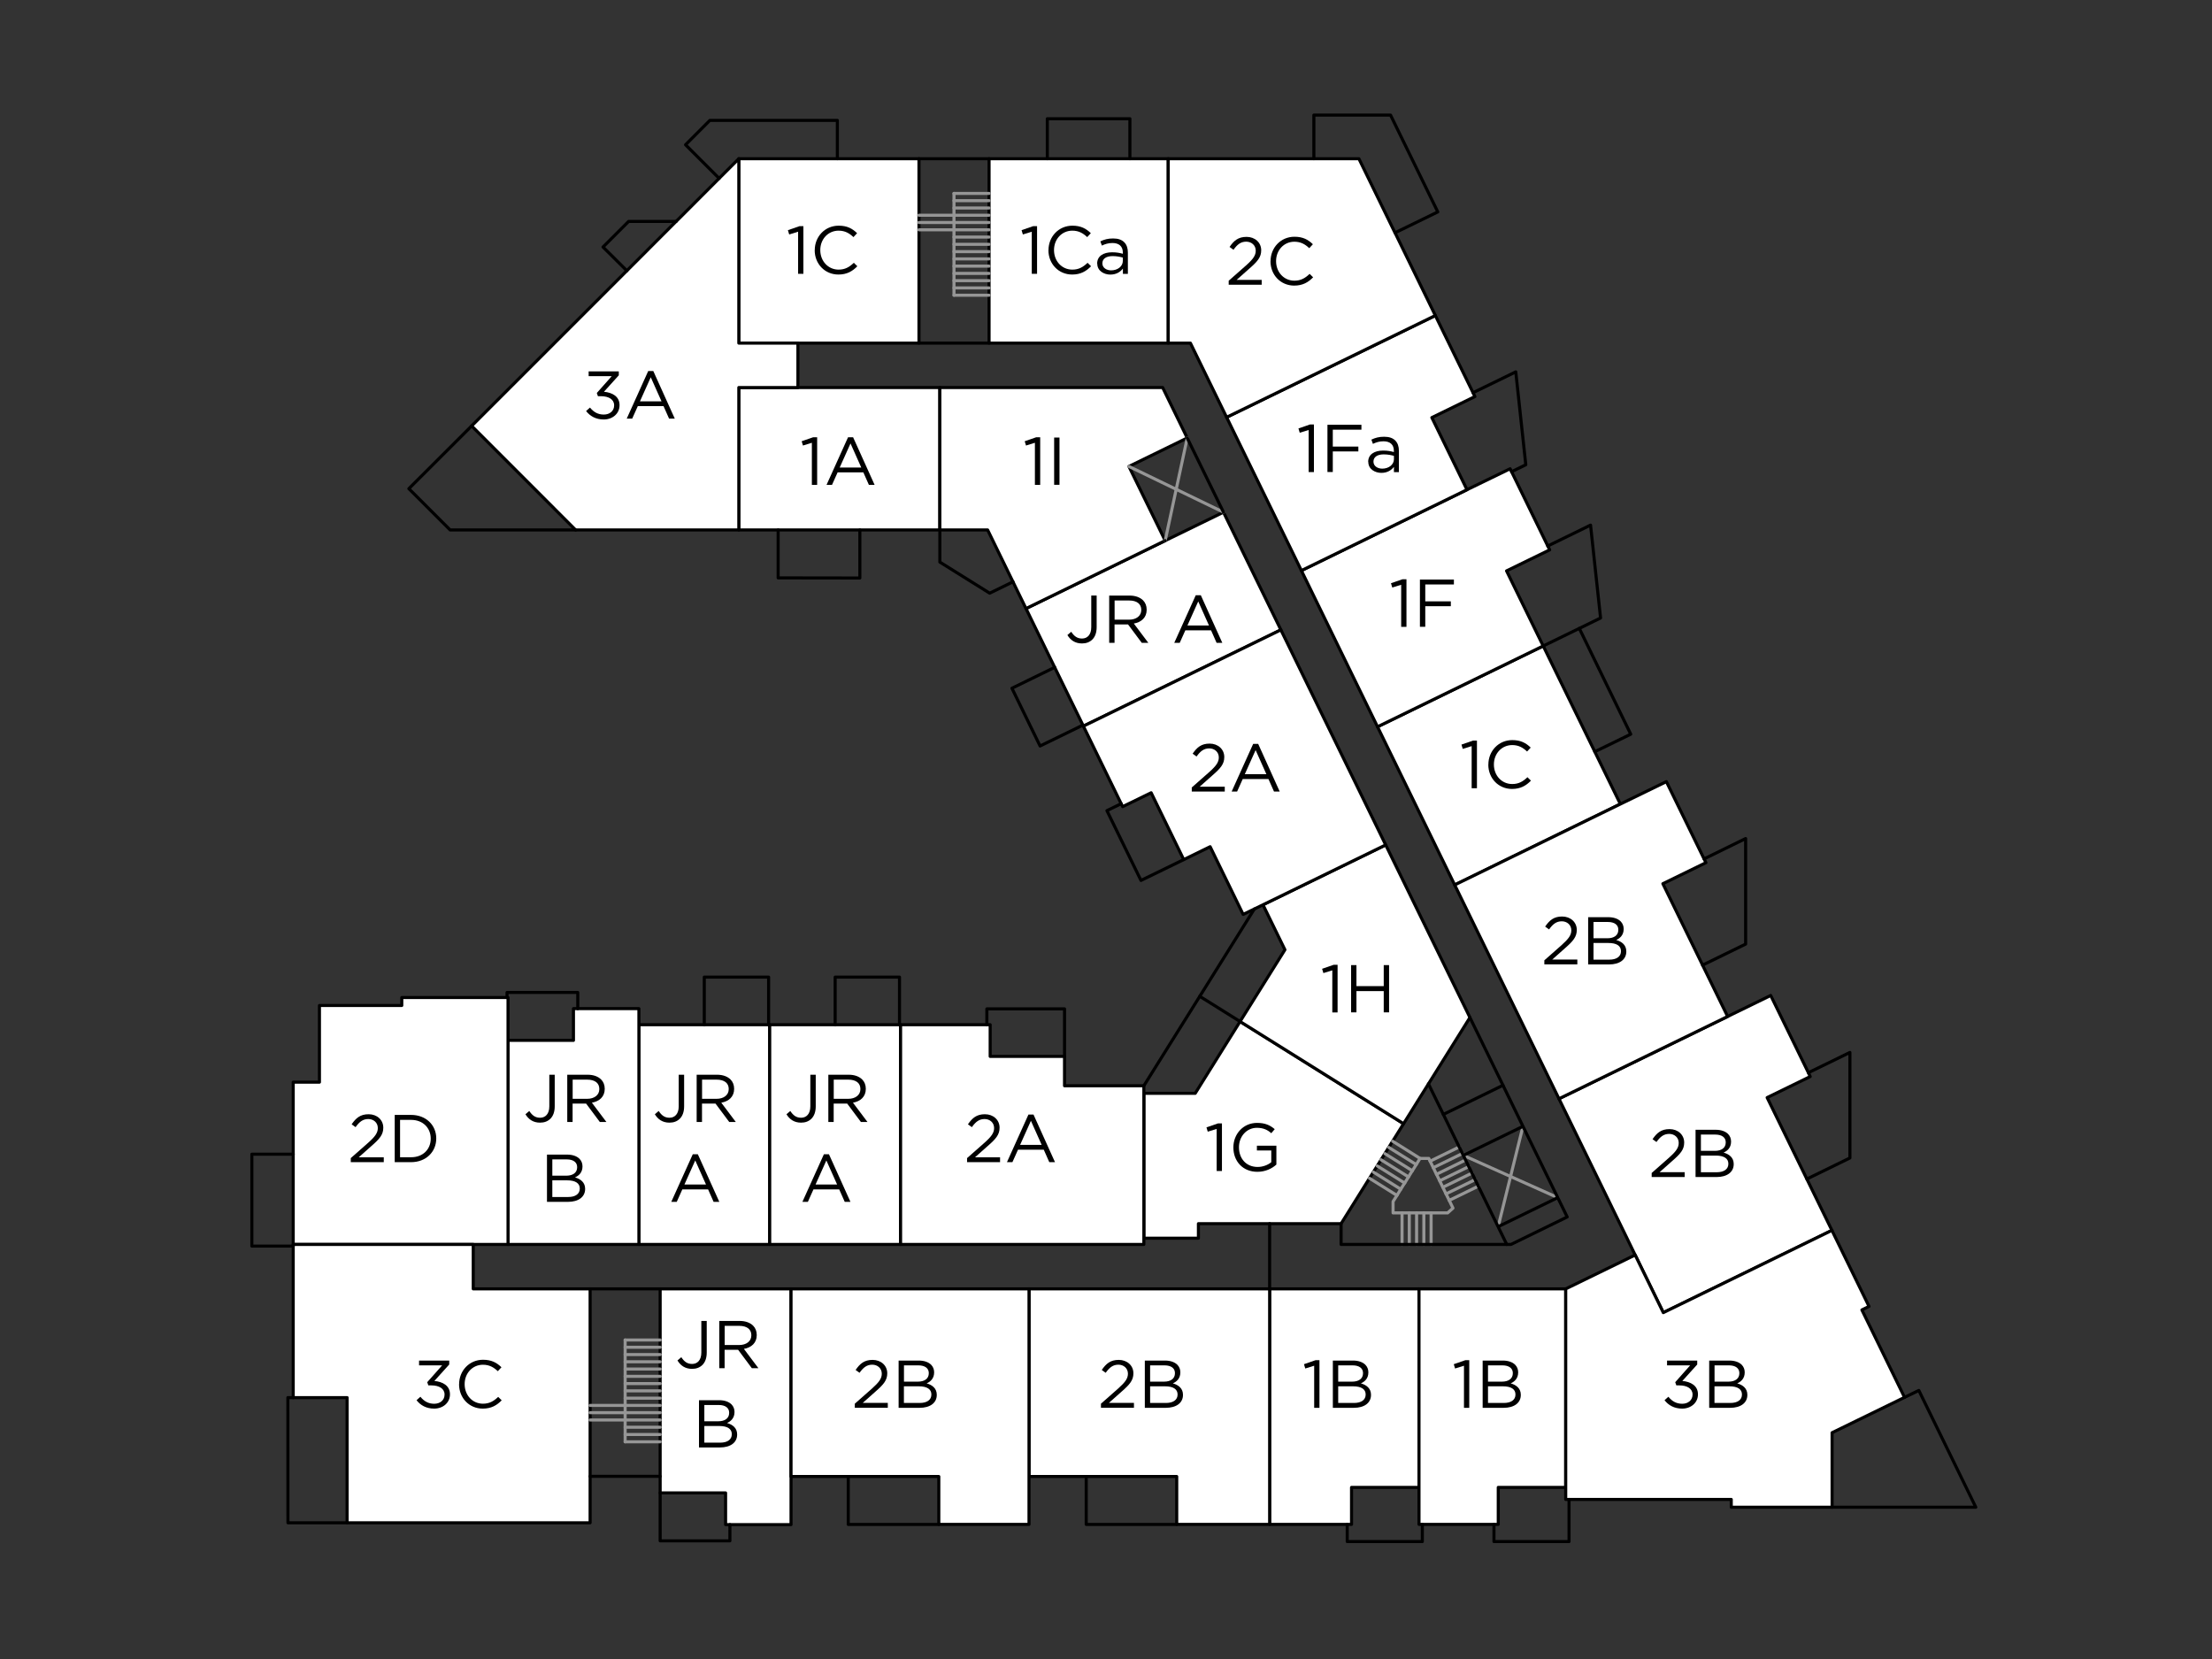 <?xml version="1.0" encoding="UTF-8"?>
<svg xmlns="http://www.w3.org/2000/svg" viewBox="0 0 360 270">
  <rect x="0" y="0" width="360" height="270" fill="#333333" stroke="none"/>
  <defs>
    <style>
      .cls-1 {
        stroke: #969696;
      }

      .cls-1, .cls-2, .cls-3 {
        stroke-linecap: round;
        stroke-linejoin: round;
        stroke-width: .5px;
      }

      .cls-1, .cls-3 {
        fill: none;
      }

      .cls-2 {
        fill: #fff;
      }

      .cls-2, .cls-3 {
        stroke: #000;
      }

      .cls-4 {
        fill: #010101;
      }
    </style>
  </defs>
  <g class="JR_A" data-name="JR A">
    <rect class="cls-2" x="103.98" y="166.77" width="21.29" height="35.76"></rect>
    <rect class="cls-2" x="125.27" y="166.77" width="21.3" height="35.76"></rect>
    <polygon class="cls-2" points="208.46 102.51 176.32 118.18 176.24 118.01 171.65 108.61 166.98 99.04 189.63 87.99 199.12 83.36 208.46 102.51"></polygon>
  </g>
  <g class="JR_B" data-name="JR B">
    <polygon class="cls-2" points="128.74 209.76 128.74 248.13 118.09 248.13 118.09 242.97 107.44 242.97 107.44 209.76 128.74 209.76"></polygon>
    <polygon class="cls-2" points="103.98 164.15 103.98 202.53 82.68 202.53 82.68 169.32 93.33 169.32 93.33 164.15 103.98 164.15"></polygon>
  </g>
  <g class="ONE_A" data-name="ONE A">
    <rect class="cls-2" x="120.24" y="63.07" width="32.72" height="23.18"></rect>
  </g>
  <g class="ONE_B" data-name="ONE B">
    <polygon class="cls-2" points="230.94 209.76 230.94 242.07 219.96 242.07 219.96 248.09 206.63 248.09 206.63 209.76 230.94 209.76"></polygon>
    <polygon class="cls-2" points="254.82 242.07 243.84 242.07 243.84 248.09 230.94 248.09 230.94 209.76 254.82 209.76 254.82 242.07"></polygon>
  </g>
  <g class="ONE_C" data-name="ONE C">
    <rect class="cls-2" x="120.24" y="25.83" width="29.32" height="30.01"></rect>
    <polygon class="cls-2" points="263.71 130.86 236.75 144.02 224.19 118.28 251.15 105.13 251.16 105.13 259.55 122.34 263.71 130.86"></polygon>
  </g>
  <g class="ONE_CA" data-name="ONE CA">
    <rect class="cls-2" x="160.97" y="25.83" width="29.16" height="30.01"></rect>
  </g>
  <g class="ONE_F" data-name="ONE F">
    <polygon class="cls-2" points="245.19 92.91 251.15 105.13 224.19 118.28 211.8 92.86 238.75 79.7 245.77 76.29 246.01 76.77 251.9 88.86 252.21 89.49 245.19 92.91"></polygon>
  </g>
  <g class="ONE_FA" data-name="ONE FA">
    <polygon class="cls-2" points="233.03 67.96 238.75 79.7 211.8 92.86 199.63 67.91 233.6 51.35 239.73 63.91 240.04 64.54 233.03 67.96"></polygon>
  </g>
  <g class="ONE_G" data-name="ONE G">
    <polygon class="cls-2" points="228.43 182.88 226.65 185.73 226.64 185.73 226.02 186.74 225.39 187.74 224.76 188.75 224.14 189.75 223.51 190.75 222.88 191.76 218.26 199.15 195.04 199.15 195.04 201.51 186.16 201.51 186.16 177.94 194.52 177.94 201.82 166.25 228.43 182.88"></polygon>
  </g>
  <g class="ONE_H" data-name="ONE H">
    <polygon class="cls-2" points="239.23 165.6 232.48 176.4 228.43 182.88 201.82 166.25 209.12 154.57 205.55 147.25 225.52 137.51 239.23 165.6"></polygon>
  </g>
  <g class="ONE_I" data-name="ONE I">
    <polygon class="cls-2" points="183.73 75.91 189.63 87.99 166.98 99.04 164.86 94.69 160.74 86.25 152.96 86.25 152.96 63.07 189.22 63.07 193.22 71.28 183.73 75.91"></polygon>
  </g>
  <g class="TWO_A" data-name="TWO A">
    <polygon class="cls-2" points="186.16 176.71 186.16 202.53 146.57 202.53 146.57 166.77 161.15 166.77 161.15 171.93 173.25 171.93 173.25 176.71 186.16 176.71"></polygon>
    <polygon class="cls-2" points="225.52 137.51 205.55 147.25 204.14 147.94 202.32 148.82 196.95 137.8 192.65 139.9 187.35 129.02 182.71 131.28 182.47 130.8 176.32 118.18 208.46 102.51 225.52 137.51"></polygon>
  </g>
  <g class="TWO_B" data-name="TWO B">
    <polygon class="cls-2" points="206.63 209.76 206.63 248.09 191.51 248.09 191.51 240.3 167.47 240.3 167.47 209.76 206.63 209.76"></polygon>
    <polygon class="cls-2" points="167.47 209.76 167.47 248.09 152.79 248.09 152.79 240.3 128.74 240.3 128.74 209.76 167.47 209.76"></polygon>
    <polygon class="cls-2" points="298.14 200.24 289.93 204.25 270.7 213.63 266.12 204.25 264.17 200.24 253.72 178.82 281.17 165.43 288.18 162.01 294.31 174.58 294.61 175.21 287.6 178.63 294.06 191.88 298.14 200.24"></polygon>
    <polygon class="cls-2" points="281.17 165.43 253.72 178.82 236.75 144.02 263.71 130.86 271.2 127.21 277.33 139.78 277.34 139.78 277.64 140.4 270.63 143.82 277.09 157.07 281.17 165.43"></polygon>
  </g>
  <g class="TWO_C" data-name="TWO C">
    <polygon class="cls-2" points="233.6 51.35 199.63 67.91 193.74 55.84 190.13 55.84 190.13 25.83 221.16 25.83 227.03 37.88 227.04 37.88 233.6 51.35"></polygon>
  </g>
  <g class="TWO_D" data-name="TWO D">
    <polygon class="cls-2" points="82.68 162.35 82.68 202.53 47.72 202.53 47.72 176.12 51.99 176.12 51.99 163.64 65.39 163.64 65.39 162.35 82.68 162.35"></polygon>
  </g>
  <g class="THREE_A" data-name="THREE A">
    <polygon class="cls-2" points="129.86 55.84 129.86 63.07 120.24 63.07 120.24 86.25 93.68 86.25 76.76 69.32 102.02 44.06 110.03 36.04 110.04 36.04 117.04 29.03 120.24 25.83 120.24 55.84 129.86 55.84"></polygon>
  </g>
  <g class="THREE_B" data-name="THREE B">
    <polygon class="cls-2" points="254.82 242.07 254.82 244.03 281.76 244.03 281.76 245.3 298.17 245.3 298.17 233.17 309.96 227.42 303.02 213.19 304.18 212.62 298.14 200.24 289.93 204.25 270.7 213.63 266.12 204.25 254.82 209.76 254.82 242.07"></polygon>
  </g>
  <g class="THREE_C" data-name="THREE C">
    <polygon class="cls-2" points="96.04 209.76 96.04 247.83 56.49 247.83 56.49 227.46 47.72 227.46 47.72 202.53 77.02 202.53 77.02 209.76 96.04 209.76"></polygon>
  </g>
  <g class="Lines">
    <g>
      <line class="cls-1" x1="107.44" y1="229.91" x2="101.74" y2="229.91"></line>
      <line class="cls-1" x1="107.44" y1="228.73" x2="101.74" y2="228.73"></line>
      <line class="cls-1" x1="107.44" y1="227.55" x2="101.74" y2="227.55"></line>
      <line class="cls-1" x1="107.44" y1="226.36" x2="101.74" y2="226.36"></line>
      <line class="cls-1" x1="107.44" y1="225.18" x2="101.74" y2="225.18"></line>
      <line class="cls-1" x1="107.44" y1="224" x2="101.74" y2="224"></line>
      <line class="cls-1" x1="107.44" y1="222.81" x2="101.74" y2="222.81"></line>
      <line class="cls-1" x1="107.44" y1="221.63" x2="101.74" y2="221.63"></line>
      <line class="cls-1" x1="107.44" y1="220.45" x2="101.74" y2="220.45"></line>
      <line class="cls-1" x1="107.44" y1="219.26" x2="101.74" y2="219.26"></line>
      <line class="cls-1" x1="101.74" y1="231.1" x2="96.04" y2="231.1"></line>
      <line class="cls-1" x1="107.44" y1="218.08" x2="101.74" y2="218.08"></line>
      <line class="cls-1" x1="101.74" y1="229.91" x2="96.04" y2="229.91"></line>
      <line class="cls-1" x1="101.74" y1="228.73" x2="96.04" y2="228.73"></line>
      <line class="cls-1" x1="107.44" y1="234.65" x2="101.74" y2="234.65"></line>
      <line class="cls-1" x1="107.44" y1="231.1" x2="101.74" y2="231.1"></line>
      <line class="cls-1" x1="107.44" y1="232.28" x2="101.74" y2="232.28"></line>
      <line class="cls-1" x1="107.44" y1="233.46" x2="101.74" y2="233.46"></line>
      <line class="cls-1" x1="101.74" y1="234.65" x2="101.74" y2="218.08"></line>
      <line class="cls-1" x1="229.23" y1="191.54" x2="224.76" y2="188.75"></line>
      <line class="cls-1" x1="229.86" y1="190.54" x2="225.39" y2="187.75"></line>
      <line class="cls-1" x1="230.49" y1="189.53" x2="226.02" y2="186.74"></line>
      <line class="cls-1" x1="227.35" y1="194.55" x2="222.88" y2="191.76"></line>
      <line class="cls-1" x1="227.98" y1="193.55" x2="223.51" y2="190.75"></line>
      <line class="cls-1" x1="228.61" y1="192.54" x2="224.14" y2="189.75"></line>
      <line class="cls-1" x1="231.73" y1="202.53" x2="231.73" y2="197.4"></line>
      <line class="cls-1" x1="230.55" y1="202.53" x2="230.55" y2="197.4"></line>
      <line class="cls-1" x1="229.36" y1="202.53" x2="229.36" y2="197.4"></line>
      <line class="cls-1" x1="228.18" y1="202.53" x2="228.18" y2="197.4"></line>
      <line class="cls-1" x1="232.91" y1="202.53" x2="232.91" y2="197.4"></line>
      <line class="cls-1" x1="238.01" y1="187.73" x2="233.27" y2="190.04"></line>
      <line class="cls-1" x1="237.49" y1="186.67" x2="232.75" y2="188.98"></line>
      <line class="cls-1" x1="238.52" y1="188.79" x2="233.79" y2="191.11"></line>
      <line class="cls-1" x1="239.05" y1="189.86" x2="234.31" y2="192.17"></line>
      <line class="cls-1" x1="239.56" y1="190.92" x2="234.82" y2="193.23"></line>
      <line class="cls-1" x1="240.08" y1="191.99" x2="235.34" y2="194.3"></line>
      <line class="cls-1" x1="240.6" y1="193.05" x2="235.86" y2="195.36"></line>
      <line class="cls-1" x1="231.11" y1="188.53" x2="226.65" y2="185.73"></line>
      <polyline class="cls-1" points="230.49 189.53 231.11 188.53 232.53 188.53 232.75 188.98 233.27 190.04 233.78 191.11 233.79 191.11 234.31 192.17 234.82 193.23 235.34 194.3 235.86 195.36 236.47 196.62 235.6 197.4 232.91 197.4 231.73 197.4 230.55 197.4 229.36 197.4 228.18 197.4 226.72 197.4 226.72 195.55 227.35 194.55 227.97 193.55 228.6 192.54 228.61 192.54 229.23 191.54 229.85 190.54 229.86 190.54 230.49 189.53"></polyline>
      <line class="cls-1" x1="247.86" y1="183.31" x2="243.82" y2="199.64"></line>
      <line class="cls-1" x1="238.16" y1="188.04" x2="253.52" y2="194.91"></line>
      <line class="cls-1" x1="183.73" y1="75.91" x2="199.12" y2="83.36"></line>
      <line class="cls-1" x1="193.22" y1="71.28" x2="189.63" y2="88"></line>
      <line class="cls-1" x1="155.26" y1="31.48" x2="160.97" y2="31.48"></line>
      <line class="cls-1" x1="155.26" y1="32.66" x2="160.97" y2="32.66"></line>
      <line class="cls-1" x1="155.26" y1="33.85" x2="160.97" y2="33.85"></line>
      <line class="cls-1" x1="155.26" y1="35.03" x2="160.97" y2="35.03"></line>
      <line class="cls-1" x1="155.26" y1="36.21" x2="160.97" y2="36.21"></line>
      <line class="cls-1" x1="155.26" y1="37.4" x2="160.97" y2="37.4"></line>
      <line class="cls-1" x1="155.26" y1="38.58" x2="160.97" y2="38.58"></line>
      <line class="cls-1" x1="155.26" y1="39.76" x2="160.97" y2="39.76"></line>
      <line class="cls-1" x1="155.26" y1="40.95" x2="160.97" y2="40.95"></line>
      <line class="cls-1" x1="155.26" y1="42.13" x2="160.97" y2="42.13"></line>
      <line class="cls-1" x1="155.26" y1="43.31" x2="160.97" y2="43.31"></line>
      <line class="cls-1" x1="155.26" y1="44.5" x2="160.97" y2="44.5"></line>
      <line class="cls-1" x1="155.26" y1="45.68" x2="160.97" y2="45.68"></line>
      <line class="cls-1" x1="155.26" y1="46.86" x2="160.97" y2="46.86"></line>
      <line class="cls-1" x1="155.26" y1="48.05" x2="160.97" y2="48.05"></line>
      <line class="cls-1" x1="149.54" y1="35.03" x2="155.26" y2="35.03"></line>
      <line class="cls-1" x1="149.54" y1="36.21" x2="155.26" y2="36.21"></line>
      <line class="cls-1" x1="149.54" y1="37.4" x2="155.26" y2="37.4"></line>
      <line class="cls-1" x1="155.26" y1="48.05" x2="155.26" y2="31.48"></line>
      <line class="cls-4" x1="298.15" y1="200.24" x2="298.14" y2="200.24"></line>
      <polyline class="cls-3" points="218.26 199.15 218.26 202.53 228.18 202.53 229.36 202.53 230.55 202.53 231.73 202.53 232.91 202.53 245.22 202.53 245.91 202.53 255.06 198.06 253.52 194.91 247.86 183.31 244.61 176.63 239.23 165.6"></polyline>
      <line class="cls-3" x1="199.12" y1="83.36" x2="193.22" y2="71.28"></line>
      <line class="cls-3" x1="160.97" y1="55.84" x2="149.56" y2="55.84"></line>
      <line class="cls-3" x1="107.44" y1="209.76" x2="96.04" y2="209.76"></line>
      <line class="cls-3" x1="298.15" y1="200.24" x2="298.14" y2="200.24"></line>
      <line class="cls-3" x1="189.63" y1="88" x2="189.63" y2="87.99"></line>
      <line class="cls-3" x1="206.63" y1="209.76" x2="206.63" y2="199.15"></line>
      <line class="cls-3" x1="245.22" y1="202.53" x2="232.48" y2="176.4"></line>
      <line class="cls-3" x1="238.16" y1="188.04" x2="247.86" y2="183.31"></line>
      <line class="cls-3" x1="243.82" y1="199.64" x2="253.52" y2="194.91"></line>
      <line class="cls-3" x1="244.61" y1="176.63" x2="234.9" y2="181.37"></line>
      <polyline class="cls-3" points="114.62 166.77 114.62 159.02 125.09 159.02 125.09 166.77"></polyline>
      <polyline class="cls-3" points="135.92 166.77 135.92 159.02 146.39 159.02 146.39 166.77"></polyline>
      <polyline class="cls-3" points="160.61 166.77 160.61 164.19 173.25 164.19 173.25 171.93"></polyline>
      <polyline class="cls-3" points="204.14 147.94 195.26 162.15 186.16 176.71"></polyline>
      <line class="cls-3" x1="201.82" y1="166.25" x2="195.26" y2="162.15"></line>
      <polyline class="cls-3" points="182.47 130.8 180.15 131.93 185.69 143.29 192.65 139.9"></polyline>
      <polyline class="cls-3" points="171.65 108.61 164.69 112.01 169.27 121.41 176.24 118.01"></polyline>
      <polyline class="cls-3" points="152.96 86.25 152.96 91.48 161.07 96.54 164.86 94.69"></polyline>
      <polyline class="cls-3" points="126.64 86.25 126.64 94.05 139.94 94.07 139.94 86.25"></polyline>
      <polyline class="cls-3" points="76.76 69.32 66.54 79.53 73.26 86.25 93.68 86.25"></polyline>
      <polyline class="cls-3" points="102.02 44.06 98.14 40.2 102.3 36.04 110.03 36.04"></polyline>
      <polyline class="cls-3" points="117.04 29.03 111.57 23.56 115.53 19.59 136.28 19.59 136.28 25.83"></polyline>
      <polyline class="cls-3" points="170.45 25.83 170.45 19.32 183.89 19.32 183.89 25.83"></polyline>
      <polyline class="cls-3" points="213.83 25.83 213.83 18.73 226.31 18.73 234 34.49 227.04 37.88"></polyline>
      <polyline class="cls-3" points="239.73 63.91 246.69 60.52 248.32 75.64 246.01 76.77"></polyline>
      <polyline class="cls-3" points="251.9 88.86 258.86 85.46 260.49 100.58 251.16 105.13"></polyline>
      <polyline class="cls-3" points="257.03 102.27 265.4 119.49 259.55 122.34"></polyline>
      <polyline class="cls-3" points="277.34 139.78 284.1 136.47 284.1 153.65 277.09 157.07"></polyline>
      <polyline class="cls-3" points="294.31 174.58 301.07 171.28 301.07 188.46 294.07 191.88"></polyline>
      <polyline class="cls-3" points="309.96 227.42 312.29 226.29 321.56 245.3 298.17 245.3"></polyline>
      <polyline class="cls-3" points="191.51 248.1 176.78 248.1 176.78 240.3"></polyline>
      <polyline class="cls-3" points="152.79 248.1 138.05 248.1 138.05 240.3"></polyline>
      <polyline class="cls-3" points="107.44 242.97 107.44 250.77 118.79 250.77 118.79 248.13"></polyline>
      <polyline class="cls-3" points="219.26 248.1 219.26 250.89 231.48 250.89 231.48 248.1"></polyline>
      <polyline class="cls-3" points="243.14 248.1 243.14 250.89 255.36 250.89 255.36 244.03"></polyline>
      <polyline class="cls-3" points="47.72 227.46 46.85 227.46 46.86 247.83 56.48 247.83"></polyline>
      <polyline class="cls-3" points="47.72 202.8 40.99 202.8 40.99 187.84 47.72 187.84"></polyline>
      <polyline class="cls-3" points="82.52 162.35 82.52 161.52 94.03 161.52 94.03 164.15"></polyline>
      <line class="cls-3" x1="160.97" y1="25.83" x2="149.56" y2="25.83"></line>
      <line class="cls-3" x1="107.44" y1="240.27" x2="96.04" y2="240.27"></line>
    </g>
  </g>
  <g class="Room_Labels" data-name="Room Labels">
    <g>
      <path class="cls-5" d="M57.1,188.47l2.79-2.46c1.18-1.05,1.6-1.65,1.6-2.42,0-.9-.71-1.47-1.55-1.47-.88,0-1.45.45-2.07,1.32l-.64-.46c.71-1.03,1.41-1.64,2.77-1.64s2.38.92,2.38,2.18v.02c0,1.12-.59,1.81-1.95,2.99l-2.05,1.82h4.08v.79h-5.37v-.67Z"></path>
      <path class="cls-5" d="M64.24,181.45h2.67c2.42,0,4.09,1.66,4.09,3.82v.02c0,2.17-1.67,3.85-4.09,3.85h-2.67v-7.69ZM65.11,182.25v6.09h1.8c1.94,0,3.19-1.31,3.19-3.02v-.02c0-1.7-1.24-3.04-3.19-3.04h-1.8Z"></path>
    </g>
    <g>
      <path class="cls-5" d="M85.51,181.35l.63-.54c.47.71.96,1.1,1.76,1.1.87,0,1.5-.63,1.5-1.85v-5.15h.88v5.14c0,.91-.26,1.58-.7,2.02-.44.43-1,.64-1.69.64-1.15,0-1.89-.57-2.37-1.36Z"></path>
      <path class="cls-5" d="M92.33,174.91h3.31c.96,0,1.7.29,2.19.77.38.38.59.9.59,1.52v.02c0,1.27-.88,2.03-2.09,2.24l2.36,3.14h-1.07l-2.23-2.99h-2.2v2.99h-.87v-7.69ZM95.56,178.83c1.14,0,1.98-.59,1.98-1.58v-.02c0-.96-.72-1.52-1.97-1.52h-2.37v3.12h2.36Z"></path>
    </g>
    <path class="cls-5" d="M89.03,187.91h3.27c.88,0,1.57.25,2.01.68.33.34.49.76.49,1.23v.02c0,1-.62,1.52-1.22,1.78.91.26,1.65.81,1.65,1.86v.02c0,1.32-1.11,2.1-2.79,2.1h-3.42v-7.69ZM93.93,189.94c0-.76-.6-1.25-1.7-1.25h-2.34v2.65h2.27c1.05,0,1.77-.46,1.77-1.37v-.02ZM94.36,193.42c0-.83-.69-1.32-2.04-1.32h-2.43v2.71h2.58c1.18,0,1.89-.5,1.89-1.37v-.02Z"></path>
    <g>
      <path class="cls-5" d="M106.57,181.35l.63-.54c.47.71.96,1.1,1.76,1.1.87,0,1.5-.63,1.5-1.85v-5.15h.88v5.14c0,.91-.26,1.58-.7,2.02-.44.43-1,.64-1.69.64-1.15,0-1.89-.57-2.37-1.36Z"></path>
      <path class="cls-5" d="M113.39,174.91h3.31c.96,0,1.7.29,2.19.77.38.38.59.9.59,1.52v.02c0,1.27-.88,2.03-2.09,2.24l2.36,3.14h-1.07l-2.23-2.99h-2.2v2.99h-.87v-7.69ZM116.62,178.83c1.14,0,1.98-.59,1.98-1.58v-.02c0-.96-.72-1.52-1.97-1.52h-2.37v3.12h2.36Z"></path>
    </g>
    <path class="cls-5" d="M112.76,187.85h.81l3.5,7.75h-.93l-.9-2.03h-4.19l-.91,2.03h-.89l3.5-7.75ZM114.9,192.78l-1.75-3.92-1.76,3.92h3.5Z"></path>
    <g>
      <path class="cls-5" d="M127.99,181.35l.63-.54c.47.71.96,1.1,1.76,1.1.87,0,1.5-.63,1.5-1.85v-5.15h.88v5.14c0,.91-.26,1.58-.7,2.02-.44.43-1,.64-1.69.64-1.15,0-1.89-.57-2.37-1.36Z"></path>
      <path class="cls-5" d="M134.82,174.91h3.31c.96,0,1.7.29,2.19.77.38.38.59.9.59,1.52v.02c0,1.27-.88,2.03-2.09,2.24l2.36,3.14h-1.07l-2.23-2.99h-2.2v2.99h-.87v-7.69ZM138.05,178.83c1.14,0,1.98-.59,1.98-1.58v-.02c0-.96-.72-1.52-1.97-1.52h-2.37v3.12h2.36Z"></path>
    </g>
    <path class="cls-5" d="M134.1,187.85h.81l3.5,7.75h-.93l-.9-2.03h-4.19l-.91,2.03h-.89l3.5-7.75ZM136.24,192.78l-1.75-3.92-1.76,3.92h3.5Z"></path>
    <g>
      <path class="cls-5" d="M157.4,188.47l2.79-2.46c1.18-1.05,1.6-1.65,1.6-2.42,0-.9-.71-1.47-1.55-1.47-.88,0-1.45.45-2.07,1.32l-.64-.46c.71-1.03,1.41-1.64,2.77-1.64s2.38.92,2.38,2.18v.02c0,1.12-.59,1.81-1.95,2.99l-2.05,1.82h4.08v.79h-5.37v-.67Z"></path>
      <path class="cls-5" d="M167.39,181.39h.81l3.5,7.75h-.93l-.9-2.03h-4.19l-.91,2.03h-.89l3.5-7.75ZM169.53,186.33l-1.75-3.92-1.76,3.92h3.5Z"></path>
    </g>
    <g>
      <path class="cls-5" d="M110.25,221.42l.63-.54c.47.71.96,1.1,1.76,1.1.87,0,1.5-.63,1.5-1.85v-5.15h.88v5.14c0,.91-.26,1.58-.7,2.02-.44.43-1,.64-1.69.64-1.15,0-1.89-.57-2.37-1.36Z"></path>
      <path class="cls-5" d="M117.07,214.98h3.31c.96,0,1.7.29,2.19.77.38.38.59.9.59,1.52v.02c0,1.27-.88,2.03-2.09,2.24l2.36,3.14h-1.07l-2.23-2.99h-2.2v2.99h-.87v-7.69ZM120.3,218.9c1.14,0,1.98-.59,1.98-1.58v-.02c0-.96-.72-1.52-1.97-1.52h-2.37v3.12h2.36Z"></path>
    </g>
    <path class="cls-5" d="M113.77,227.88h3.27c.88,0,1.57.25,2.01.68.33.34.49.76.49,1.23v.02c0,1-.62,1.52-1.22,1.78.91.26,1.65.81,1.65,1.86v.02c0,1.32-1.11,2.1-2.79,2.1h-3.42v-7.69ZM118.67,229.91c0-.76-.6-1.25-1.7-1.25h-2.34v2.65h2.27c1.05,0,1.77-.46,1.77-1.37v-.02ZM119.1,233.4c0-.84-.69-1.32-2.04-1.32h-2.43v2.71h2.58c1.18,0,1.89-.5,1.89-1.37v-.02Z"></path>
    <g>
      <path class="cls-5" d="M139.12,228.45l2.79-2.46c1.17-1.05,1.6-1.65,1.6-2.42,0-.9-.71-1.47-1.55-1.47-.88,0-1.45.45-2.07,1.32l-.64-.46c.71-1.03,1.41-1.64,2.77-1.64s2.38.92,2.38,2.17v.02c0,1.12-.59,1.81-1.94,2.99l-2.05,1.82h4.08v.79h-5.37v-.67Z"></path>
      <path class="cls-5" d="M146.26,221.43h3.27c.88,0,1.57.25,2.01.68.33.34.49.76.49,1.23v.02c0,1-.62,1.52-1.22,1.78.91.26,1.65.81,1.65,1.86v.02c0,1.32-1.11,2.1-2.79,2.1h-3.42v-7.69ZM151.16,223.46c0-.76-.6-1.25-1.7-1.25h-2.34v2.65h2.27c1.05,0,1.77-.46,1.77-1.37v-.02ZM151.58,226.94c0-.84-.69-1.32-2.04-1.32h-2.43v2.71h2.58c1.18,0,1.89-.5,1.89-1.37v-.02Z"></path>
    </g>
    <g>
      <path class="cls-5" d="M179.18,228.45l2.79-2.46c1.17-1.05,1.6-1.65,1.6-2.42,0-.9-.71-1.47-1.55-1.47-.88,0-1.45.45-2.07,1.32l-.64-.46c.71-1.03,1.41-1.64,2.77-1.64s2.38.92,2.38,2.17v.02c0,1.12-.59,1.81-1.94,2.99l-2.05,1.82h4.08v.79h-5.37v-.67Z"></path>
      <path class="cls-5" d="M186.33,221.43h3.27c.88,0,1.57.25,2.01.68.33.34.49.76.49,1.23v.02c0,1-.62,1.52-1.22,1.78.91.26,1.65.81,1.65,1.86v.02c0,1.32-1.11,2.1-2.79,2.1h-3.42v-7.69ZM191.22,223.46c0-.76-.6-1.25-1.7-1.25h-2.34v2.65h2.27c1.05,0,1.77-.46,1.77-1.37v-.02ZM191.65,226.94c0-.84-.69-1.32-2.04-1.32h-2.43v2.71h2.58c1.18,0,1.89-.5,1.89-1.37v-.02Z"></path>
    </g>
    <g>
      <path class="cls-5" d="M213.88,222.27l-1.45.45-.21-.7,1.88-.65h.64v7.75h-.86v-6.84Z"></path>
      <path class="cls-5" d="M216.93,221.43h3.27c.88,0,1.57.25,2.01.68.33.34.49.76.49,1.23v.02c0,1-.62,1.52-1.22,1.78.91.26,1.65.81,1.65,1.86v.02c0,1.32-1.11,2.1-2.79,2.1h-3.42v-7.69ZM221.83,223.46c0-.76-.6-1.25-1.7-1.25h-2.34v2.65h2.27c1.05,0,1.77-.46,1.77-1.37v-.02ZM222.26,226.94c0-.84-.69-1.32-2.04-1.32h-2.43v2.71h2.58c1.18,0,1.89-.5,1.89-1.37v-.02Z"></path>
    </g>
    <g>
      <path class="cls-5" d="M238.26,222.27l-1.45.45-.21-.7,1.88-.65h.64v7.75h-.86v-6.84Z"></path>
      <path class="cls-5" d="M241.31,221.43h3.27c.88,0,1.57.25,2.01.68.33.34.49.76.49,1.23v.02c0,1-.62,1.52-1.22,1.78.91.26,1.65.81,1.65,1.86v.02c0,1.32-1.11,2.1-2.79,2.1h-3.42v-7.69ZM246.21,223.46c0-.76-.6-1.25-1.7-1.25h-2.34v2.65h2.27c1.05,0,1.77-.46,1.77-1.37v-.02ZM246.64,226.94c0-.84-.69-1.32-2.04-1.32h-2.43v2.71h2.58c1.18,0,1.89-.5,1.89-1.37v-.02Z"></path>
    </g>
    <g>
      <path class="cls-5" d="M270.9,227.88l.63-.56c.6.74,1.3,1.14,2.25,1.14s1.68-.58,1.68-1.49v-.02c0-.96-.89-1.48-2.15-1.48h-.49l-.18-.52,2.43-2.74h-3.76v-.78h4.91v.64l-2.42,2.68c1.34.12,2.54.75,2.54,2.16v.02c0,1.37-1.14,2.32-2.57,2.32-1.29,0-2.24-.55-2.87-1.37Z"></path>
      <path class="cls-5" d="M278.18,221.43h3.27c.88,0,1.57.25,2.01.68.33.34.49.76.49,1.23v.02c0,1-.62,1.52-1.22,1.78.91.26,1.65.81,1.65,1.86v.02c0,1.32-1.11,2.1-2.79,2.1h-3.42v-7.69ZM283.08,223.46c0-.76-.6-1.25-1.7-1.25h-2.34v2.65h2.27c1.05,0,1.77-.46,1.77-1.37v-.02ZM283.5,226.94c0-.84-.69-1.32-2.04-1.32h-2.43v2.71h2.58c1.18,0,1.89-.5,1.89-1.37v-.02Z"></path>
    </g>
    <g>
      <path class="cls-5" d="M268.82,190.89l2.79-2.46c1.18-1.05,1.6-1.65,1.6-2.42,0-.9-.71-1.47-1.55-1.47-.88,0-1.45.45-2.07,1.32l-.64-.46c.71-1.03,1.41-1.64,2.77-1.64s2.38.92,2.38,2.18v.02c0,1.12-.59,1.81-1.95,2.99l-2.05,1.82h4.08v.79h-5.37v-.67Z"></path>
      <path class="cls-5" d="M275.96,183.87h3.27c.88,0,1.57.25,2.01.68.33.34.49.76.49,1.23v.02c0,1-.62,1.52-1.22,1.78.91.26,1.65.81,1.65,1.86v.02c0,1.32-1.11,2.1-2.79,2.1h-3.42v-7.69ZM280.86,185.9c0-.76-.6-1.25-1.7-1.25h-2.34v2.65h2.27c1.05,0,1.77-.46,1.77-1.37v-.02ZM281.29,189.39c0-.83-.69-1.32-2.04-1.32h-2.43v2.71h2.58c1.18,0,1.89-.5,1.89-1.37v-.02Z"></path>
    </g>
    <g>
      <path class="cls-5" d="M251.34,156.29l2.79-2.46c1.17-1.05,1.6-1.65,1.6-2.42,0-.9-.71-1.47-1.55-1.47-.88,0-1.45.45-2.07,1.32l-.64-.46c.71-1.03,1.41-1.64,2.77-1.64s2.38.92,2.38,2.17v.02c0,1.12-.59,1.81-1.94,2.99l-2.05,1.82h4.08v.79h-5.37v-.67Z"></path>
      <path class="cls-5" d="M258.48,149.27h3.27c.88,0,1.57.25,2.01.68.33.34.49.76.49,1.23v.02c0,1-.62,1.52-1.22,1.78.91.26,1.65.81,1.65,1.86v.02c0,1.32-1.11,2.1-2.79,2.1h-3.42v-7.69ZM263.38,151.3c0-.76-.6-1.25-1.7-1.25h-2.34v2.65h2.27c1.05,0,1.77-.46,1.77-1.37v-.02ZM263.81,154.79c0-.84-.69-1.32-2.04-1.32h-2.43v2.71h2.58c1.18,0,1.89-.5,1.89-1.37v-.02Z"></path>
    </g>
    <g>
      <path class="cls-5" d="M228.04,95.17l-1.45.45-.21-.7,1.88-.65h.64v7.75h-.86v-6.84Z"></path>
      <path class="cls-5" d="M231.09,94.32h5.53v.8h-4.66v2.75h4.16v.79h-4.16v3.35h-.87v-7.69Z"></path>
    </g>
    <g>
      <path class="cls-5" d="M239.51,121.43l-1.45.45-.21-.7,1.88-.65h.64v7.75h-.86v-6.84Z"></path>
      <path class="cls-5" d="M242.23,124.45v-.02c0-2.18,1.64-3.98,3.89-3.98,1.39,0,2.24.48,3,1.22l-.59.64c-.66-.62-1.36-1.05-2.42-1.05-1.7,0-2.98,1.38-2.98,3.15v.02c0,1.78,1.27,3.17,2.98,3.17,1.05,0,1.75-.41,2.48-1.11l.57.56c-.79.81-1.69,1.35-3.08,1.35-2.22,0-3.86-1.75-3.86-3.96Z"></path>
    </g>
    <g>
      <path class="cls-5" d="M212.98,69.98l-1.45.45-.21-.7,1.88-.65h.64v7.75h-.86v-6.84Z"></path>
      <path class="cls-5" d="M216.04,69.13h5.53v.8h-4.66v2.75h4.16v.79h-4.16v3.35h-.87v-7.69Z"></path>
      <path class="cls-5" d="M222.67,75.18v-.02c0-1.19.99-1.83,2.43-1.83.74,0,1.23.1,1.75.24v-.2c0-1.02-.63-1.55-1.69-1.55-.67,0-1.2.17-1.72.42l-.25-.69c.63-.3,1.23-.47,2.07-.47s1.42.21,1.83.63c.38.38.58.95.58,1.66v3.47h-.81v-.86c-.4.52-1.04.98-2.05.98s-2.12-.59-2.12-1.77ZM226.86,74.74v-.55c-.43-.12-.97-.24-1.67-.24-1.07,0-1.66.46-1.66,1.17v.02c0,.71.67,1.13,1.43,1.13,1.05,0,1.9-.64,1.9-1.54Z"></path>
    </g>
    <g>
      <path class="cls-5" d="M199.98,45.68l2.79-2.46c1.18-1.05,1.6-1.65,1.6-2.42,0-.9-.71-1.47-1.55-1.47-.88,0-1.45.45-2.07,1.32l-.64-.46c.71-1.03,1.41-1.64,2.77-1.64s2.38.92,2.38,2.17v.02c0,1.12-.59,1.81-1.95,2.99l-2.05,1.82h4.08v.79h-5.37v-.67Z"></path>
      <path class="cls-5" d="M206.78,42.53v-.02c0-2.18,1.64-3.98,3.89-3.98,1.39,0,2.24.48,3,1.22l-.59.64c-.66-.62-1.36-1.05-2.42-1.05-1.7,0-2.98,1.38-2.98,3.15v.02c0,1.78,1.27,3.17,2.98,3.17,1.05,0,1.75-.41,2.48-1.11l.57.56c-.79.81-1.69,1.35-3.08,1.35-2.22,0-3.86-1.75-3.86-3.96Z"></path>
    </g>
    <g>
      <path class="cls-5" d="M167.92,37.71l-1.45.45-.21-.7,1.88-.65h.64v7.75h-.86v-6.84Z"></path>
      <path class="cls-5" d="M170.64,40.73v-.02c0-2.18,1.64-3.98,3.89-3.98,1.39,0,2.24.48,3,1.22l-.59.64c-.66-.62-1.36-1.05-2.42-1.05-1.7,0-2.98,1.38-2.98,3.15v.02c0,1.78,1.27,3.17,2.98,3.17,1.05,0,1.75-.41,2.48-1.11l.57.56c-.79.81-1.69,1.35-3.08,1.35-2.22,0-3.86-1.75-3.86-3.96Z"></path>
      <path class="cls-5" d="M178.56,42.91v-.02c0-1.19.99-1.83,2.43-1.83.74,0,1.23.1,1.75.24v-.2c0-1.02-.63-1.55-1.69-1.55-.67,0-1.2.17-1.72.42l-.25-.69c.63-.3,1.23-.47,2.07-.47s1.42.21,1.83.63c.38.38.58.95.58,1.66v3.47h-.81v-.86c-.4.52-1.04.98-2.05.98s-2.12-.59-2.12-1.77ZM182.74,42.47v-.55c-.43-.12-.97-.24-1.67-.24-1.07,0-1.66.46-1.66,1.17v.02c0,.71.67,1.13,1.43,1.13,1.05,0,1.9-.64,1.9-1.54Z"></path>
    </g>
    <g>
      <path class="cls-5" d="M129.89,37.71l-1.45.45-.21-.7,1.88-.65h.64v7.75h-.86v-6.84Z"></path>
      <path class="cls-5" d="M132.6,40.73v-.02c0-2.18,1.64-3.98,3.89-3.98,1.4,0,2.24.48,3,1.22l-.59.64c-.66-.62-1.36-1.05-2.42-1.05-1.7,0-2.98,1.38-2.98,3.15v.02c0,1.78,1.28,3.17,2.98,3.17,1.05,0,1.75-.41,2.48-1.11l.57.56c-.79.81-1.69,1.35-3.08,1.35-2.22,0-3.86-1.75-3.86-3.96Z"></path>
    </g>
    <g>
      <path class="cls-5" d="M132.13,72.06l-1.45.45-.21-.7,1.88-.65h.64v7.75h-.86v-6.84Z"></path>
      <path class="cls-5" d="M138.03,71.16h.81l3.5,7.75h-.93l-.9-2.03h-4.19l-.91,2.03h-.89l3.5-7.75ZM140.17,76.09l-1.75-3.92-1.76,3.92h3.5Z"></path>
    </g>
    <g>
      <path class="cls-5" d="M168.43,72.06l-1.45.45-.21-.7,1.88-.65h.64v7.75h-.86v-6.84Z"></path>
      <path class="cls-5" d="M171.56,71.21h.87v7.69h-.87v-7.69Z"></path>
    </g>
    <g>
      <path class="cls-5" d="M95.39,66.89l.63-.56c.6.74,1.3,1.14,2.25,1.14s1.68-.58,1.68-1.49v-.02c0-.96-.89-1.48-2.15-1.48h-.49l-.18-.52,2.43-2.74h-3.76v-.78h4.91v.64l-2.42,2.68c1.34.12,2.54.75,2.54,2.17v.02c0,1.37-1.14,2.32-2.57,2.32-1.29,0-2.24-.55-2.87-1.37Z"></path>
      <path class="cls-5" d="M105.51,60.38h.81l3.5,7.75h-.93l-.9-2.03h-4.19l-.91,2.03h-.89l3.5-7.75ZM107.66,65.32l-1.75-3.92-1.76,3.92h3.5Z"></path>
    </g>
    <g>
      <path class="cls-5" d="M173.71,103.36l.63-.54c.47.71.96,1.1,1.76,1.1.87,0,1.5-.63,1.5-1.85v-5.15h.88v5.14c0,.91-.26,1.58-.7,2.02-.44.43-1,.64-1.69.64-1.15,0-1.89-.57-2.37-1.36Z"></path>
      <path class="cls-5" d="M180.53,96.93h3.31c.96,0,1.7.29,2.19.77.38.38.59.9.59,1.52v.02c0,1.28-.88,2.03-2.09,2.24l2.36,3.14h-1.07l-2.23-2.99h-2.2v2.99h-.87v-7.69ZM183.76,100.85c1.14,0,1.98-.59,1.98-1.58v-.02c0-.96-.72-1.52-1.97-1.52h-2.37v3.12h2.36Z"></path>
      <path class="cls-5" d="M194.62,96.87h.81l3.5,7.75h-.93l-.9-2.03h-4.19l-.91,2.03h-.89l3.5-7.75ZM196.76,101.8l-1.75-3.92-1.76,3.92h3.5Z"></path>
    </g>
    <g>
      <path class="cls-5" d="M193.97,128.15l2.79-2.46c1.18-1.05,1.6-1.65,1.6-2.42,0-.9-.71-1.47-1.55-1.47-.88,0-1.45.45-2.07,1.32l-.64-.46c.71-1.03,1.41-1.64,2.77-1.64s2.38.92,2.38,2.18v.02c0,1.12-.59,1.81-1.95,2.99l-2.05,1.82h4.08v.79h-5.37v-.67Z"></path>
      <path class="cls-5" d="M203.96,121.07h.81l3.5,7.75h-.93l-.9-2.03h-4.19l-.91,2.03h-.89l3.5-7.75ZM206.1,126l-1.75-3.92-1.76,3.92h3.5Z"></path>
    </g>
    <g>
      <path class="cls-5" d="M216.83,157.92l-1.45.45-.21-.7,1.88-.65h.64v7.75h-.86v-6.84Z"></path>
      <path class="cls-5" d="M219.89,157.07h.87v3.42h4.44v-3.42h.87v7.69h-.87v-3.46h-4.44v3.46h-.87v-7.69Z"></path>
    </g>
    <g>
      <path class="cls-5" d="M198.01,183.73l-1.45.45-.21-.7,1.88-.65h.64v7.75h-.86v-6.84Z"></path>
      <path class="cls-5" d="M200.73,186.75v-.02c0-2.11,1.55-3.98,3.86-3.98,1.3,0,2.1.37,2.87,1.02l-.56.66c-.58-.52-1.26-.88-2.34-.88-1.7,0-2.92,1.44-2.92,3.15v.02c0,1.83,1.17,3.2,3.04,3.2.88,0,1.69-.34,2.22-.77v-1.91h-2.34v-.78h3.17v3.07c-.71.65-1.78,1.18-3.09,1.18-2.42,0-3.91-1.76-3.91-3.96Z"></path>
    </g>
    <g>
      <path class="cls-5" d="M67.79,227.88l.63-.56c.6.74,1.3,1.14,2.25,1.14s1.68-.58,1.68-1.49v-.02c0-.96-.89-1.48-2.15-1.48h-.49l-.18-.52,2.43-2.74h-3.76v-.78h4.91v.64l-2.42,2.68c1.34.12,2.54.75,2.54,2.16v.02c0,1.37-1.14,2.32-2.57,2.32-1.29,0-2.24-.55-2.87-1.37Z"></path>
      <path class="cls-5" d="M74.72,225.3v-.02c0-2.18,1.64-3.98,3.89-3.98,1.39,0,2.24.48,3,1.22l-.59.64c-.66-.62-1.36-1.05-2.42-1.05-1.7,0-2.98,1.38-2.98,3.15v.02c0,1.78,1.27,3.17,2.98,3.17,1.05,0,1.75-.41,2.48-1.11l.57.56c-.79.81-1.69,1.35-3.08,1.35-2.22,0-3.86-1.75-3.86-3.96Z"></path>
    </g>
  </g>
</svg>
